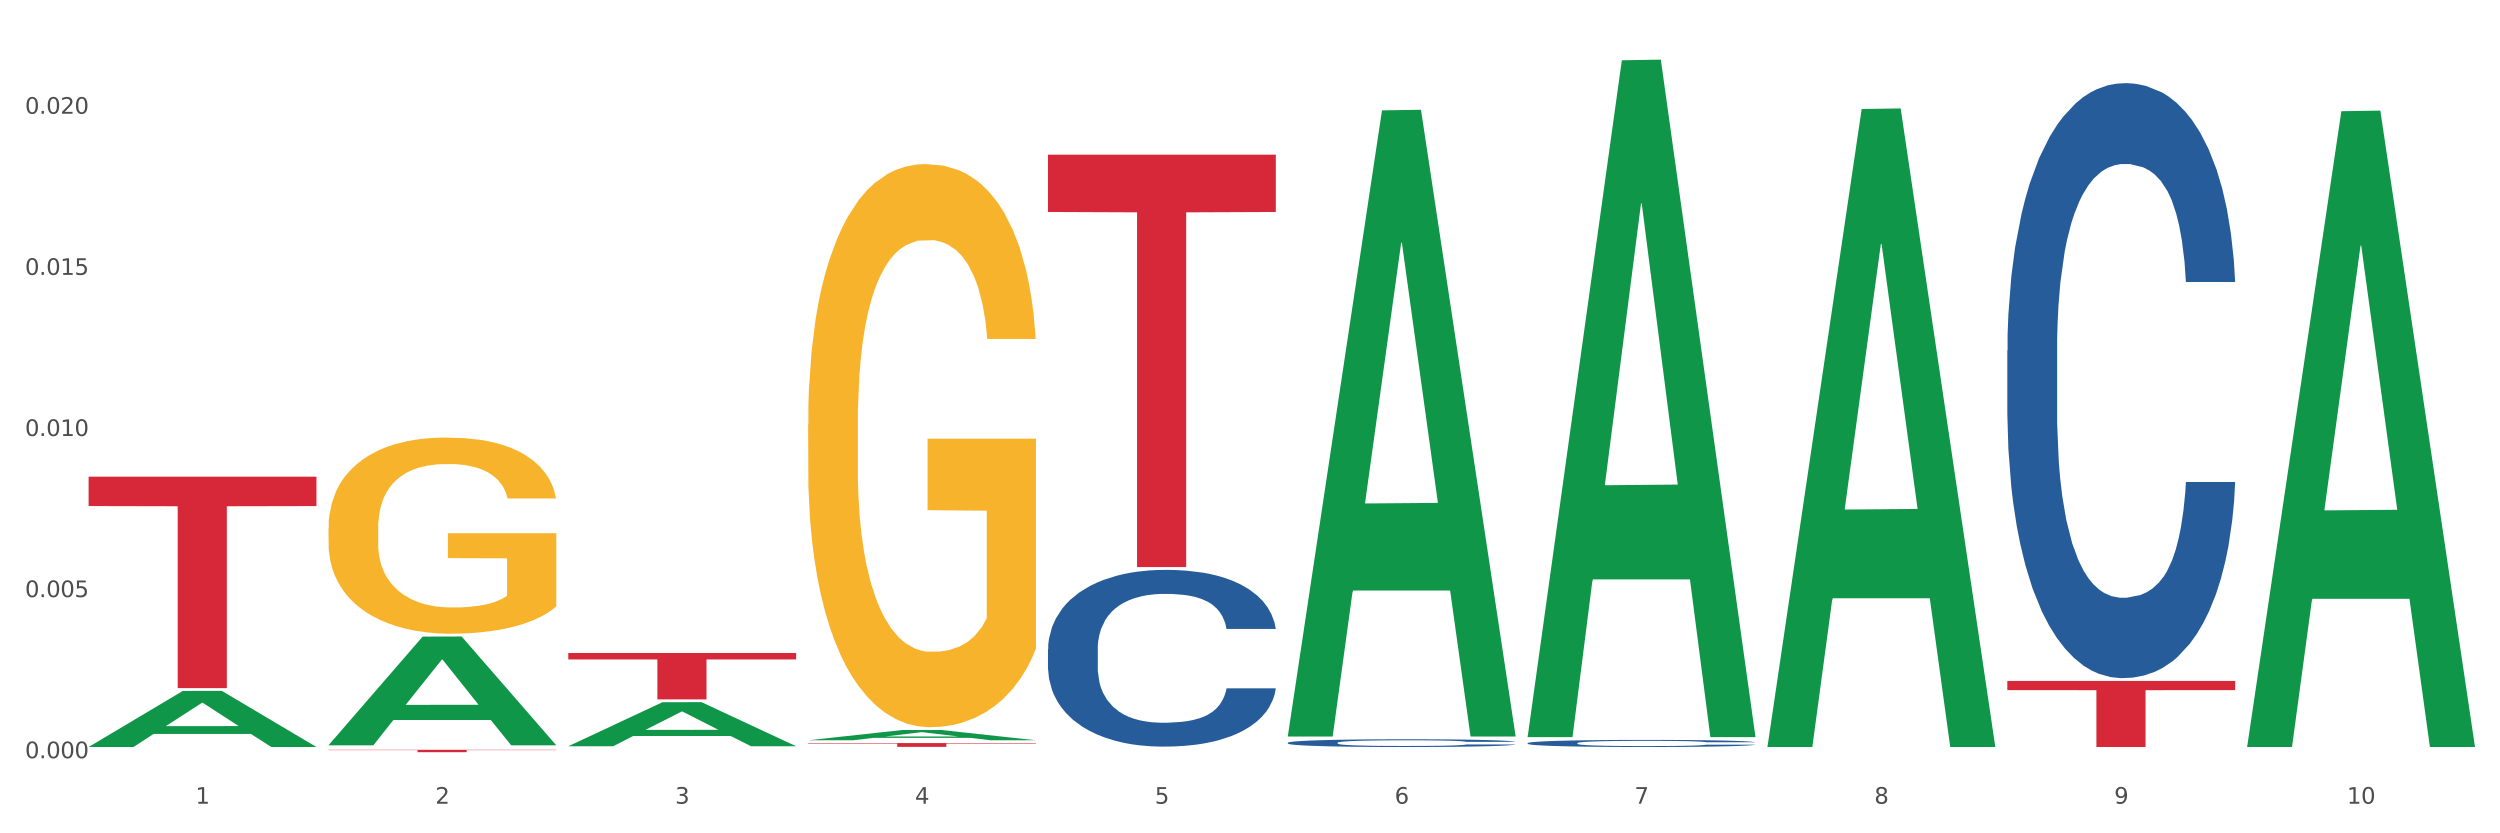 <?xml version="1.0" encoding="utf-8" standalone="no"?>
<!DOCTYPE svg PUBLIC "-//W3C//DTD SVG 1.1//EN"
  "http://www.w3.org/Graphics/SVG/1.1/DTD/svg11.dtd">
<svg xmlns:xlink="http://www.w3.org/1999/xlink" width="1080pt" height="360pt" viewBox="0 0 1080 360" xmlns="http://www.w3.org/2000/svg" version="1.1">
 <rect x="0" y="0" width="1080" height="360" fill="#333333" stroke="none"/>
 <defs>
  <style type="text/css">*{stroke-linejoin: round; stroke-linecap: butt}</style>
 </defs>
 <g id="figure_1">
  <g id="patch_1">
   <path d="M 0 360 
L 1080 360 
L 1080 0 
L 0 0 
z
" style="fill: #ffffff; stroke: #ffffff; stroke-linejoin: miter"/>
  </g>
  <g id="axes_1">
   <g id="matplotlib.axis_1">
    <g id="xtick_1">
     <g id="text_1">
      <!-- 1 -->
      <g style="fill: #4d4d4d" transform="translate(84.444 347.204) scale(0.096 -0.096)">
       <defs>
        <path id="DejaVuSans-31" d="M 794 531 
L 1825 531 
L 1825 4091 
L 703 3866 
L 703 4441 
L 1819 4666 
L 2450 4666 
L 2450 531 
L 3481 531 
L 3481 0 
L 794 0 
L 794 531 
z
" transform="scale(0.016)"/>
       </defs>
       <use xlink:href="#DejaVuSans-31"/>
      </g>
     </g>
    </g>
    <g id="xtick_2">
     <g id="text_2">
      <!-- 2 -->
      <g style="fill: #4d4d4d" transform="translate(188.053 347.204) scale(0.096 -0.096)">
       <defs>
        <path id="DejaVuSans-32" d="M 1228 531 
L 3431 531 
L 3431 0 
L 469 0 
L 469 531 
Q 828 903 1448 1529 
Q 2069 2156 2228 2338 
Q 2531 2678 2651 2914 
Q 2772 3150 2772 3378 
Q 2772 3750 2511 3984 
Q 2250 4219 1831 4219 
Q 1534 4219 1204 4116 
Q 875 4013 500 3803 
L 500 4441 
Q 881 4594 1212 4672 
Q 1544 4750 1819 4750 
Q 2544 4750 2975 4387 
Q 3406 4025 3406 3419 
Q 3406 3131 3298 2873 
Q 3191 2616 2906 2266 
Q 2828 2175 2409 1742 
Q 1991 1309 1228 531 
z
" transform="scale(0.016)"/>
       </defs>
       <use xlink:href="#DejaVuSans-32"/>
      </g>
     </g>
    </g>
    <g id="xtick_3">
     <g id="text_3">
      <!-- 3 -->
      <g style="fill: #4d4d4d" transform="translate(291.663 347.204) scale(0.096 -0.096)">
       <defs>
        <path id="DejaVuSans-33" d="M 2597 2516 
Q 3050 2419 3304 2112 
Q 3559 1806 3559 1356 
Q 3559 666 3084 287 
Q 2609 -91 1734 -91 
Q 1441 -91 1130 -33 
Q 819 25 488 141 
L 488 750 
Q 750 597 1062 519 
Q 1375 441 1716 441 
Q 2309 441 2620 675 
Q 2931 909 2931 1356 
Q 2931 1769 2642 2001 
Q 2353 2234 1838 2234 
L 1294 2234 
L 1294 2753 
L 1863 2753 
Q 2328 2753 2575 2939 
Q 2822 3125 2822 3475 
Q 2822 3834 2567 4026 
Q 2313 4219 1838 4219 
Q 1578 4219 1281 4162 
Q 984 4106 628 3988 
L 628 4550 
Q 988 4650 1302 4700 
Q 1616 4750 1894 4750 
Q 2613 4750 3031 4423 
Q 3450 4097 3450 3541 
Q 3450 3153 3228 2886 
Q 3006 2619 2597 2516 
z
" transform="scale(0.016)"/>
       </defs>
       <use xlink:href="#DejaVuSans-33"/>
      </g>
     </g>
    </g>
    <g id="xtick_4">
     <g id="text_4">
      <!-- 4 -->
      <g style="fill: #4d4d4d" transform="translate(395.273 347.204) scale(0.096 -0.096)">
       <defs>
        <path id="DejaVuSans-34" d="M 2419 4116 
L 825 1625 
L 2419 1625 
L 2419 4116 
z
M 2253 4666 
L 3047 4666 
L 3047 1625 
L 3713 1625 
L 3713 1100 
L 3047 1100 
L 3047 0 
L 2419 0 
L 2419 1100 
L 313 1100 
L 313 1709 
L 2253 4666 
z
" transform="scale(0.016)"/>
       </defs>
       <use xlink:href="#DejaVuSans-34"/>
      </g>
     </g>
    </g>
    <g id="xtick_5">
     <g id="text_5">
      <!-- 5 -->
      <g style="fill: #4d4d4d" transform="translate(498.883 347.204) scale(0.096 -0.096)">
       <defs>
        <path id="DejaVuSans-35" d="M 691 4666 
L 3169 4666 
L 3169 4134 
L 1269 4134 
L 1269 2991 
Q 1406 3038 1543 3061 
Q 1681 3084 1819 3084 
Q 2600 3084 3056 2656 
Q 3513 2228 3513 1497 
Q 3513 744 3044 326 
Q 2575 -91 1722 -91 
Q 1428 -91 1123 -41 
Q 819 9 494 109 
L 494 744 
Q 775 591 1075 516 
Q 1375 441 1709 441 
Q 2250 441 2565 725 
Q 2881 1009 2881 1497 
Q 2881 1984 2565 2268 
Q 2250 2553 1709 2553 
Q 1456 2553 1204 2497 
Q 953 2441 691 2322 
L 691 4666 
z
" transform="scale(0.016)"/>
       </defs>
       <use xlink:href="#DejaVuSans-35"/>
      </g>
     </g>
    </g>
    <g id="xtick_6">
     <g id="text_6">
      <!-- 6 -->
      <g style="fill: #4d4d4d" transform="translate(602.492 347.204) scale(0.096 -0.096)">
       <defs>
        <path id="DejaVuSans-36" d="M 2113 2584 
Q 1688 2584 1439 2293 
Q 1191 2003 1191 1497 
Q 1191 994 1439 701 
Q 1688 409 2113 409 
Q 2538 409 2786 701 
Q 3034 994 3034 1497 
Q 3034 2003 2786 2293 
Q 2538 2584 2113 2584 
z
M 3366 4563 
L 3366 3988 
Q 3128 4100 2886 4159 
Q 2644 4219 2406 4219 
Q 1781 4219 1451 3797 
Q 1122 3375 1075 2522 
Q 1259 2794 1537 2939 
Q 1816 3084 2150 3084 
Q 2853 3084 3261 2657 
Q 3669 2231 3669 1497 
Q 3669 778 3244 343 
Q 2819 -91 2113 -91 
Q 1303 -91 875 529 
Q 447 1150 447 2328 
Q 447 3434 972 4092 
Q 1497 4750 2381 4750 
Q 2619 4750 2861 4703 
Q 3103 4656 3366 4563 
z
" transform="scale(0.016)"/>
       </defs>
       <use xlink:href="#DejaVuSans-36"/>
      </g>
     </g>
    </g>
    <g id="xtick_7">
     <g id="text_7">
      <!-- 7 -->
      <g style="fill: #4d4d4d" transform="translate(706.102 347.204) scale(0.096 -0.096)">
       <defs>
        <path id="DejaVuSans-37" d="M 525 4666 
L 3525 4666 
L 3525 4397 
L 1831 0 
L 1172 0 
L 2766 4134 
L 525 4134 
L 525 4666 
z
" transform="scale(0.016)"/>
       </defs>
       <use xlink:href="#DejaVuSans-37"/>
      </g>
     </g>
    </g>
    <g id="xtick_8">
     <g id="text_8">
      <!-- 8 -->
      <g style="fill: #4d4d4d" transform="translate(809.712 347.204) scale(0.096 -0.096)">
       <defs>
        <path id="DejaVuSans-38" d="M 2034 2216 
Q 1584 2216 1326 1975 
Q 1069 1734 1069 1313 
Q 1069 891 1326 650 
Q 1584 409 2034 409 
Q 2484 409 2743 651 
Q 3003 894 3003 1313 
Q 3003 1734 2745 1975 
Q 2488 2216 2034 2216 
z
M 1403 2484 
Q 997 2584 770 2862 
Q 544 3141 544 3541 
Q 544 4100 942 4425 
Q 1341 4750 2034 4750 
Q 2731 4750 3128 4425 
Q 3525 4100 3525 3541 
Q 3525 3141 3298 2862 
Q 3072 2584 2669 2484 
Q 3125 2378 3379 2068 
Q 3634 1759 3634 1313 
Q 3634 634 3220 271 
Q 2806 -91 2034 -91 
Q 1263 -91 848 271 
Q 434 634 434 1313 
Q 434 1759 690 2068 
Q 947 2378 1403 2484 
z
M 1172 3481 
Q 1172 3119 1398 2916 
Q 1625 2713 2034 2713 
Q 2441 2713 2670 2916 
Q 2900 3119 2900 3481 
Q 2900 3844 2670 4047 
Q 2441 4250 2034 4250 
Q 1625 4250 1398 4047 
Q 1172 3844 1172 3481 
z
" transform="scale(0.016)"/>
       </defs>
       <use xlink:href="#DejaVuSans-38"/>
      </g>
     </g>
    </g>
    <g id="xtick_9">
     <g id="text_9">
      <!-- 9 -->
      <g style="fill: #4d4d4d" transform="translate(913.322 347.204) scale(0.096 -0.096)">
       <defs>
        <path id="DejaVuSans-39" d="M 703 97 
L 703 672 
Q 941 559 1184 500 
Q 1428 441 1663 441 
Q 2288 441 2617 861 
Q 2947 1281 2994 2138 
Q 2813 1869 2534 1725 
Q 2256 1581 1919 1581 
Q 1219 1581 811 2004 
Q 403 2428 403 3163 
Q 403 3881 828 4315 
Q 1253 4750 1959 4750 
Q 2769 4750 3195 4129 
Q 3622 3509 3622 2328 
Q 3622 1225 3098 567 
Q 2575 -91 1691 -91 
Q 1453 -91 1209 -44 
Q 966 3 703 97 
z
M 1959 2075 
Q 2384 2075 2632 2365 
Q 2881 2656 2881 3163 
Q 2881 3666 2632 3958 
Q 2384 4250 1959 4250 
Q 1534 4250 1286 3958 
Q 1038 3666 1038 3163 
Q 1038 2656 1286 2365 
Q 1534 2075 1959 2075 
z
" transform="scale(0.016)"/>
       </defs>
       <use xlink:href="#DejaVuSans-39"/>
      </g>
     </g>
    </g>
    <g id="xtick_10">
     <g id="text_10">
      <!-- 10 -->
      <g style="fill: #4d4d4d" transform="translate(1013.877 347.204) scale(0.096 -0.096)">
       <defs>
        <path id="DejaVuSans-30" d="M 2034 4250 
Q 1547 4250 1301 3770 
Q 1056 3291 1056 2328 
Q 1056 1369 1301 889 
Q 1547 409 2034 409 
Q 2525 409 2770 889 
Q 3016 1369 3016 2328 
Q 3016 3291 2770 3770 
Q 2525 4250 2034 4250 
z
M 2034 4750 
Q 2819 4750 3233 4129 
Q 3647 3509 3647 2328 
Q 3647 1150 3233 529 
Q 2819 -91 2034 -91 
Q 1250 -91 836 529 
Q 422 1150 422 2328 
Q 422 3509 836 4129 
Q 1250 4750 2034 4750 
z
" transform="scale(0.016)"/>
       </defs>
       <use xlink:href="#DejaVuSans-31"/>
       <use xlink:href="#DejaVuSans-30" transform="translate(63.623 0)"/>
      </g>
     </g>
    </g>
    <g id="xtick_11"/>
    <g id="xtick_12"/>
    <g id="xtick_13"/>
    <g id="xtick_14"/>
    <g id="xtick_15"/>
    <g id="xtick_16"/>
    <g id="xtick_17"/>
    <g id="xtick_18"/>
    <g id="xtick_19"/>
   </g>
   <g id="matplotlib.axis_2">
    <g id="ytick_1">
     <g id="text_11">
      <!-- 0.000 -->
      <g style="fill: #4d4d4d" transform="translate(10.8 327.553) scale(0.096 -0.096)">
       <defs>
        <path id="DejaVuSans-2e" d="M 684 794 
L 1344 794 
L 1344 0 
L 684 0 
L 684 794 
z
" transform="scale(0.016)"/>
       </defs>
       <use xlink:href="#DejaVuSans-30"/>
       <use xlink:href="#DejaVuSans-2e" transform="translate(63.623 0)"/>
       <use xlink:href="#DejaVuSans-30" transform="translate(95.41 0)"/>
       <use xlink:href="#DejaVuSans-30" transform="translate(159.033 0)"/>
       <use xlink:href="#DejaVuSans-30" transform="translate(222.656 0)"/>
      </g>
     </g>
    </g>
    <g id="ytick_2">
     <g id="text_12">
      <!-- 0.005 -->
      <g style="fill: #4d4d4d" transform="translate(10.8 257.95) scale(0.096 -0.096)">
       <use xlink:href="#DejaVuSans-30"/>
       <use xlink:href="#DejaVuSans-2e" transform="translate(63.623 0)"/>
       <use xlink:href="#DejaVuSans-30" transform="translate(95.41 0)"/>
       <use xlink:href="#DejaVuSans-30" transform="translate(159.033 0)"/>
       <use xlink:href="#DejaVuSans-35" transform="translate(222.656 0)"/>
      </g>
     </g>
    </g>
    <g id="ytick_3">
     <g id="text_13">
      <!-- 0.010 -->
      <g style="fill: #4d4d4d" transform="translate(10.8 188.347) scale(0.096 -0.096)">
       <use xlink:href="#DejaVuSans-30"/>
       <use xlink:href="#DejaVuSans-2e" transform="translate(63.623 0)"/>
       <use xlink:href="#DejaVuSans-30" transform="translate(95.41 0)"/>
       <use xlink:href="#DejaVuSans-31" transform="translate(159.033 0)"/>
       <use xlink:href="#DejaVuSans-30" transform="translate(222.656 0)"/>
      </g>
     </g>
    </g>
    <g id="ytick_4">
     <g id="text_14">
      <!-- 0.015 -->
      <g style="fill: #4d4d4d" transform="translate(10.8 118.743) scale(0.096 -0.096)">
       <use xlink:href="#DejaVuSans-30"/>
       <use xlink:href="#DejaVuSans-2e" transform="translate(63.623 0)"/>
       <use xlink:href="#DejaVuSans-30" transform="translate(95.41 0)"/>
       <use xlink:href="#DejaVuSans-31" transform="translate(159.033 0)"/>
       <use xlink:href="#DejaVuSans-35" transform="translate(222.656 0)"/>
      </g>
     </g>
    </g>
    <g id="ytick_5">
     <g id="text_15">
      <!-- 0.020 -->
      <g style="fill: #4d4d4d" transform="translate(10.8 49.14) scale(0.096 -0.096)">
       <use xlink:href="#DejaVuSans-30"/>
       <use xlink:href="#DejaVuSans-2e" transform="translate(63.623 0)"/>
       <use xlink:href="#DejaVuSans-30" transform="translate(95.41 0)"/>
       <use xlink:href="#DejaVuSans-32" transform="translate(159.033 0)"/>
       <use xlink:href="#DejaVuSans-30" transform="translate(222.656 0)"/>
      </g>
     </g>
    </g>
    <g id="ytick_6"/>
    <g id="ytick_7"/>
    <g id="ytick_8"/>
    <g id="ytick_9"/>
   </g>
   <g id="PolyCollection_1">
    <path d="M 38.283 322.668 
L 38.384 322.645 
L 78.974 298.475 
L 95.818 298.452 
L 136.712 322.714 
L 117.229 322.714 
L 108.401 317.064 
L 66.493 317.064 
L 66.188 317.155 
L 57.664 322.714 
L 38.283 322.714 
L 38.283 322.668 
L 71.769 313.692 
L 103.125 313.67 
L 87.599 303.623 
L 87.396 303.578 
L 87.193 303.646 
L 71.668 313.67 
L 71.769 313.692 
L 38.283 322.668 
z
" clip-path="url(#p749a041496)" style="fill: #109648"/>
    <path d="M 452.722 66.811 
L 551.151 66.811 
L 551.151 91.571 
L 512.433 91.738 
L 512.433 244.984 
L 491.207 244.984 
L 491.207 91.738 
L 452.722 91.571 
L 452.722 66.978 
L 452.722 66.811 
z
" clip-path="url(#p749a041496)" style="fill: #d62839"/>
    <path d="M 349.112 320.998 
L 447.542 320.998 
L 447.542 321.226 
L 408.823 321.227 
L 408.823 322.636 
L 387.598 322.636 
L 387.598 321.227 
L 349.112 321.226 
L 349.112 321 
L 349.112 320.998 
z
" clip-path="url(#p749a041496)" style="fill: #d62839"/>
    <path d="M 245.502 282.089 
L 343.932 282.089 
L 343.932 284.875 
L 305.213 284.893 
L 305.213 302.137 
L 283.988 302.137 
L 283.988 284.893 
L 245.502 284.875 
L 245.502 282.107 
L 245.502 282.089 
z
" clip-path="url(#p749a041496)" style="fill: #d62839"/>
    <path d="M 141.893 323.906 
L 240.322 323.906 
L 240.322 324.051 
L 201.603 324.052 
L 201.603 324.95 
L 180.378 324.95 
L 180.378 324.052 
L 141.893 324.051 
L 141.893 323.907 
L 141.893 323.906 
z
" clip-path="url(#p749a041496)" style="fill: #d62839"/>
    <path d="M 38.283 205.926 
L 136.712 205.926 
L 136.712 218.618 
L 97.994 218.704 
L 97.994 297.26 
L 76.768 297.26 
L 76.768 218.704 
L 38.283 218.618 
L 38.283 206.012 
L 38.283 205.926 
z
" clip-path="url(#p749a041496)" style="fill: #d62839"/>
    <path d="M 349.112 183.292 
L 349.228 183.07 
L 349.228 175.07 
L 349.461 168.182 
L 350.623 151.517 
L 352.366 137.741 
L 353.644 130.408 
L 354.923 124.409 
L 356.433 118.41 
L 358.293 112.188 
L 361.663 103.078 
L 363.755 98.412 
L 366.311 93.523 
L 370.96 86.413 
L 374.33 82.413 
L 377.816 79.08 
L 383.51 75.081 
L 387.229 73.303 
L 391.18 71.97 
L 395.945 71.081 
L 399.547 70.859 
L 407.449 71.525 
L 414.189 73.525 
L 417.443 75.081 
L 421.627 77.747 
L 423.835 79.525 
L 427.437 83.08 
L 431.156 87.746 
L 433.713 91.746 
L 437.548 99.3 
L 440.453 106.855 
L 443.126 116.188 
L 444.52 122.631 
L 445.566 128.631 
L 446.496 135.519 
L 447.425 146.407 
L 426.508 146.407 
L 425.694 138.63 
L 424.416 131.297 
L 422.557 124.187 
L 420.93 119.743 
L 418.141 114.188 
L 415.584 110.633 
L 412.911 107.966 
L 409.657 105.744 
L 407.101 104.633 
L 403.498 103.744 
L 396.409 103.967 
L 391.645 105.744 
L 388.391 107.966 
L 386.299 109.966 
L 384.44 112.188 
L 382.348 115.299 
L 379.908 119.965 
L 378.165 124.187 
L 376.421 129.519 
L 375.027 134.852 
L 373.749 141.074 
L 372.703 147.74 
L 371.889 154.628 
L 371.192 163.072 
L 370.611 177.07 
L 370.611 207.511 
L 370.843 214.4 
L 371.424 223.51 
L 372.122 230.398 
L 373.284 238.619 
L 374.33 244.174 
L 376.305 252.174 
L 378.513 258.839 
L 380.256 263.061 
L 381.999 266.616 
L 385.021 271.505 
L 388.391 275.504 
L 391.296 277.949 
L 395.247 280.171 
L 397.92 281.059 
L 400.244 281.504 
L 405.939 281.504 
L 410.006 280.837 
L 414.538 279.282 
L 418.024 277.282 
L 420.93 274.838 
L 424.183 270.838 
L 426.275 267.061 
L 426.275 220.621 
L 400.709 220.399 
L 400.709 189.513 
L 447.542 189.513 
L 447.542 280.171 
L 445.566 284.837 
L 443.358 289.059 
L 441.034 292.836 
L 437.548 297.502 
L 433.364 301.946 
L 429.645 305.057 
L 425.694 307.723 
L 421.046 310.168 
L 415.003 312.39 
L 411.284 313.278 
L 406.636 313.945 
L 401.174 314.167 
L 396.409 313.723 
L 391.761 312.612 
L 386.88 310.612 
L 382.116 307.723 
L 378.513 304.835 
L 374.911 301.28 
L 371.076 296.613 
L 368.054 292.169 
L 365.73 288.17 
L 363.174 283.059 
L 360.385 276.393 
L 358.293 270.394 
L 356.433 264.172 
L 354.458 256.173 
L 353.063 249.285 
L 351.669 240.619 
L 350.855 234.175 
L 349.926 224.176 
L 349.228 210.178 
L 349.112 183.292 
z
" clip-path="url(#p749a041496)" style="fill: #f7b32b"/>
    <path d="M 141.893 228.187 
L 142.009 228.11 
L 142.009 225.324 
L 142.241 222.925 
L 143.403 217.121 
L 145.147 212.322 
L 146.425 209.769 
L 147.703 207.679 
L 149.214 205.59 
L 151.073 203.423 
L 154.443 200.25 
L 156.535 198.625 
L 159.092 196.922 
L 163.74 194.446 
L 167.11 193.053 
L 170.596 191.892 
L 176.291 190.499 
L 180.009 189.88 
L 183.961 189.415 
L 188.725 189.106 
L 192.328 189.028 
L 200.23 189.26 
L 206.97 189.957 
L 210.224 190.499 
L 214.407 191.427 
L 216.615 192.046 
L 220.218 193.285 
L 223.937 194.91 
L 226.493 196.303 
L 230.328 198.934 
L 233.233 201.565 
L 235.906 204.816 
L 237.301 207.06 
L 238.346 209.149 
L 239.276 211.549 
L 240.206 215.341 
L 219.288 215.341 
L 218.475 212.632 
L 217.196 210.078 
L 215.337 207.602 
L 213.71 206.054 
L 210.921 204.119 
L 208.364 202.881 
L 205.692 201.952 
L 202.438 201.178 
L 199.881 200.791 
L 196.279 200.482 
L 189.19 200.559 
L 184.425 201.178 
L 181.171 201.952 
L 179.08 202.649 
L 177.22 203.423 
L 175.129 204.506 
L 172.688 206.131 
L 170.945 207.602 
L 169.202 209.459 
L 167.807 211.316 
L 166.529 213.483 
L 165.483 215.805 
L 164.67 218.204 
L 163.973 221.145 
L 163.391 226.02 
L 163.391 236.623 
L 163.624 239.022 
L 164.205 242.195 
L 164.902 244.594 
L 166.064 247.457 
L 167.11 249.392 
L 169.086 252.178 
L 171.294 254.5 
L 173.037 255.97 
L 174.78 257.208 
L 177.801 258.911 
L 181.171 260.304 
L 184.077 261.155 
L 188.028 261.929 
L 190.701 262.239 
L 193.025 262.393 
L 198.719 262.393 
L 202.786 262.161 
L 207.319 261.619 
L 210.805 260.923 
L 213.71 260.072 
L 216.964 258.679 
L 219.056 257.363 
L 219.056 241.189 
L 193.49 241.111 
L 193.49 230.354 
L 240.322 230.354 
L 240.322 261.929 
L 238.346 263.554 
L 236.138 265.025 
L 233.814 266.34 
L 230.328 267.965 
L 226.144 269.513 
L 222.426 270.597 
L 218.475 271.525 
L 213.826 272.377 
L 207.783 273.15 
L 204.065 273.46 
L 199.416 273.692 
L 193.955 273.77 
L 189.19 273.615 
L 184.542 273.228 
L 179.661 272.531 
L 174.896 271.525 
L 171.294 270.519 
L 167.691 269.281 
L 163.856 267.656 
L 160.835 266.108 
L 158.511 264.715 
L 155.954 262.935 
L 153.165 260.613 
L 151.073 258.524 
L 149.214 256.357 
L 147.238 253.571 
L 145.844 251.172 
L 144.449 248.154 
L 143.636 245.909 
L 142.706 242.427 
L 142.009 237.551 
L 141.893 228.187 
z
" clip-path="url(#p749a041496)" style="fill: #f7b32b"/>
    <path d="M 452.722 280.49 
L 452.838 280.42 
L 452.838 278.468 
L 453.187 275.817 
L 454.467 270.935 
L 456.096 267.239 
L 458.888 262.915 
L 460.401 261.102 
L 462.379 259.079 
L 466.451 255.801 
L 471.105 253.011 
L 474.362 251.477 
L 476.806 250.501 
L 482.274 248.757 
L 485.415 247.99 
L 488.673 247.362 
L 491.465 246.944 
L 496.119 246.456 
L 499.842 246.246 
L 504.147 246.177 
L 507.754 246.246 
L 512.524 246.525 
L 519.505 247.362 
L 522.181 247.85 
L 525.788 248.687 
L 529.511 249.803 
L 532.536 250.919 
L 536.026 252.523 
L 539.633 254.616 
L 543.123 257.266 
L 545.567 259.707 
L 547.545 262.287 
L 549.29 265.426 
L 550.57 268.843 
L 551.151 271.702 
L 529.86 271.702 
L 529.278 269.122 
L 528.115 266.332 
L 526.951 264.449 
L 525.671 262.915 
L 523.693 261.171 
L 521.948 260.055 
L 519.04 258.73 
L 516.364 257.893 
L 514.153 257.405 
L 511.477 256.987 
L 505.776 256.568 
L 501.704 256.568 
L 499.144 256.708 
L 496.003 257.057 
L 493.327 257.545 
L 490.186 258.382 
L 487.742 259.288 
L 485.299 260.474 
L 483.903 261.311 
L 481.809 262.845 
L 480.412 264.101 
L 478.551 266.263 
L 477.504 267.797 
L 475.642 271.772 
L 474.828 274.701 
L 474.479 276.724 
L 474.246 278.956 
L 474.246 289.836 
L 474.944 294.718 
L 475.526 296.81 
L 476.457 299.181 
L 478.202 302.25 
L 480.762 305.249 
L 483.438 307.411 
L 485.648 308.736 
L 487.742 309.712 
L 489.837 310.479 
L 492.396 311.177 
L 494.49 311.595 
L 497.632 312.014 
L 501.355 312.223 
L 504.264 312.223 
L 510.197 311.874 
L 512.873 311.526 
L 515.433 311.037 
L 518.225 310.27 
L 520.436 309.433 
L 521.716 308.806 
L 523.81 307.48 
L 525.439 306.086 
L 526.835 304.482 
L 527.766 303.087 
L 528.813 300.994 
L 529.627 298.623 
L 529.86 297.368 
L 551.151 297.368 
L 550.686 299.879 
L 549.871 302.32 
L 548.243 305.597 
L 546.963 307.48 
L 544.985 309.782 
L 542.891 311.735 
L 539.982 313.897 
L 537.306 315.501 
L 534.514 316.896 
L 531.489 318.151 
L 526.02 319.895 
L 524.042 320.383 
L 519.854 321.22 
L 516.596 321.708 
L 511.826 322.196 
L 506.94 322.475 
L 501.82 322.545 
L 497.283 322.405 
L 492.28 321.987 
L 489.138 321.568 
L 485.648 320.941 
L 481.576 319.964 
L 477.737 318.779 
L 474.13 317.384 
L 470.756 315.78 
L 467.614 313.967 
L 463.542 310.968 
L 460.517 308.038 
L 458.307 305.318 
L 456.794 303.017 
L 455.282 300.088 
L 454.467 298.065 
L 453.187 293.183 
L 452.722 288.65 
L 452.722 280.49 
z
" clip-path="url(#p749a041496)" style="fill: #255c99"/>
    <path d="M 556.332 320.867 
L 556.448 320.864 
L 556.448 320.778 
L 556.797 320.662 
L 558.077 320.447 
L 559.706 320.285 
L 562.498 320.095 
L 564.011 320.016 
L 565.989 319.927 
L 570.061 319.783 
L 574.715 319.66 
L 577.972 319.593 
L 580.415 319.55 
L 585.884 319.474 
L 589.025 319.44 
L 592.283 319.412 
L 595.075 319.394 
L 599.729 319.373 
L 603.452 319.363 
L 607.757 319.36 
L 611.364 319.363 
L 616.134 319.376 
L 623.115 319.412 
L 625.791 319.434 
L 629.397 319.471 
L 633.121 319.52 
L 636.146 319.569 
L 639.636 319.639 
L 643.243 319.731 
L 646.733 319.847 
L 649.176 319.954 
L 651.154 320.068 
L 652.899 320.206 
L 654.179 320.356 
L 654.761 320.481 
L 633.47 320.481 
L 632.888 320.368 
L 631.724 320.245 
L 630.561 320.163 
L 629.281 320.095 
L 627.303 320.019 
L 625.558 319.97 
L 622.649 319.912 
L 619.973 319.875 
L 617.763 319.853 
L 615.087 319.835 
L 609.386 319.817 
L 605.314 319.817 
L 602.754 319.823 
L 599.613 319.838 
L 596.937 319.86 
L 593.795 319.896 
L 591.352 319.936 
L 588.909 319.988 
L 587.513 320.025 
L 585.418 320.092 
L 584.022 320.147 
L 582.161 320.242 
L 581.114 320.31 
L 579.252 320.484 
L 578.438 320.613 
L 578.089 320.702 
L 577.856 320.8 
L 577.856 321.277 
L 578.554 321.492 
L 579.136 321.584 
L 580.066 321.688 
L 581.812 321.822 
L 584.371 321.954 
L 587.047 322.049 
L 589.258 322.107 
L 591.352 322.15 
L 593.446 322.184 
L 596.006 322.214 
L 598.1 322.233 
L 601.242 322.251 
L 604.965 322.26 
L 607.873 322.26 
L 613.807 322.245 
L 616.483 322.23 
L 619.043 322.208 
L 621.835 322.175 
L 624.045 322.138 
L 625.325 322.11 
L 627.42 322.052 
L 629.048 321.991 
L 630.445 321.92 
L 631.375 321.859 
L 632.422 321.767 
L 633.237 321.663 
L 633.47 321.608 
L 654.761 321.608 
L 654.296 321.718 
L 653.481 321.826 
L 651.852 321.969 
L 650.573 322.052 
L 648.595 322.153 
L 646.5 322.239 
L 643.592 322.334 
L 640.916 322.404 
L 638.123 322.466 
L 635.098 322.521 
L 629.63 322.597 
L 627.652 322.619 
L 623.464 322.655 
L 620.206 322.677 
L 615.436 322.698 
L 610.549 322.711 
L 605.43 322.714 
L 600.893 322.707 
L 595.89 322.689 
L 592.748 322.671 
L 589.258 322.643 
L 585.186 322.6 
L 581.346 322.548 
L 577.74 322.487 
L 574.365 322.417 
L 571.224 322.337 
L 567.152 322.205 
L 564.127 322.077 
L 561.916 321.957 
L 560.404 321.856 
L 558.891 321.728 
L 558.077 321.639 
L 556.797 321.424 
L 556.332 321.225 
L 556.332 320.867 
z
" clip-path="url(#p749a041496)" style="fill: #255c99"/>
    <path d="M 867.161 294.163 
L 965.59 294.163 
L 965.59 298.131 
L 926.872 298.157 
L 926.872 322.714 
L 905.646 322.714 
L 905.646 298.157 
L 867.161 298.131 
L 867.161 294.19 
L 867.161 294.163 
z
" clip-path="url(#p749a041496)" style="fill: #d62839"/>
    <path d="M 867.161 151.412 
L 867.277 151.178 
L 867.277 144.605 
L 867.626 135.684 
L 868.906 119.251 
L 870.535 106.809 
L 873.327 92.254 
L 874.84 86.15 
L 876.818 79.342 
L 880.89 68.309 
L 885.544 58.919 
L 888.801 53.754 
L 891.245 50.467 
L 896.713 44.598 
L 899.854 42.016 
L 903.112 39.903 
L 905.904 38.495 
L 910.558 36.851 
L 914.281 36.147 
L 918.586 35.912 
L 922.193 36.147 
L 926.963 37.086 
L 933.944 39.903 
L 936.62 41.547 
L 940.227 44.364 
L 943.95 48.12 
L 946.975 51.876 
L 950.465 57.275 
L 954.072 64.318 
L 957.562 73.239 
L 960.006 81.455 
L 961.984 90.141 
L 963.729 100.705 
L 965.009 112.208 
L 965.59 121.833 
L 944.299 121.833 
L 943.717 113.147 
L 942.554 103.757 
L 941.39 97.419 
L 940.11 92.254 
L 938.132 86.385 
L 936.387 82.629 
L 933.479 78.169 
L 930.803 75.351 
L 928.592 73.708 
L 925.916 72.3 
L 920.215 70.891 
L 916.143 70.891 
L 913.583 71.361 
L 910.442 72.534 
L 907.766 74.178 
L 904.625 76.995 
L 902.181 80.047 
L 899.738 84.037 
L 898.342 86.855 
L 896.248 92.019 
L 894.851 96.245 
L 892.99 103.522 
L 891.943 108.687 
L 890.081 122.068 
L 889.267 131.928 
L 888.918 138.736 
L 888.685 146.248 
L 888.685 182.87 
L 889.383 199.303 
L 889.965 206.345 
L 890.896 214.327 
L 892.641 224.656 
L 895.201 234.751 
L 897.877 242.028 
L 900.087 246.489 
L 902.181 249.775 
L 904.276 252.358 
L 906.835 254.705 
L 908.929 256.114 
L 912.071 257.522 
L 915.794 258.227 
L 918.703 258.227 
L 924.636 257.053 
L 927.312 255.879 
L 929.872 254.236 
L 932.664 251.653 
L 934.875 248.836 
L 936.155 246.724 
L 938.249 242.263 
L 939.878 237.568 
L 941.274 232.169 
L 942.205 227.474 
L 943.252 220.431 
L 944.066 212.449 
L 944.299 208.223 
L 965.59 208.223 
L 965.125 216.675 
L 964.31 224.891 
L 962.682 235.925 
L 961.402 242.263 
L 959.424 250.01 
L 957.33 256.583 
L 954.421 263.861 
L 951.745 269.26 
L 948.953 273.955 
L 945.928 278.181 
L 940.459 284.05 
L 938.481 285.693 
L 934.293 288.51 
L 931.035 290.153 
L 926.265 291.797 
L 921.379 292.736 
L 916.259 292.97 
L 911.722 292.501 
L 906.719 291.092 
L 903.577 289.684 
L 900.087 287.571 
L 896.015 284.285 
L 892.176 280.294 
L 888.569 275.599 
L 885.195 270.199 
L 882.053 264.095 
L 877.981 254.001 
L 874.956 244.141 
L 872.746 234.986 
L 871.233 227.239 
L 869.721 217.379 
L 868.906 210.571 
L 867.626 194.138 
L 867.161 178.879 
L 867.161 151.412 
z
" clip-path="url(#p749a041496)" style="fill: #255c99"/>
    <path d="M 659.941 321.017 
L 660.058 321.015 
L 660.058 320.936 
L 660.407 320.829 
L 661.687 320.633 
L 663.316 320.484 
L 666.108 320.31 
L 667.62 320.237 
L 669.598 320.156 
L 673.67 320.024 
L 678.324 319.912 
L 681.582 319.85 
L 684.025 319.811 
L 689.494 319.741 
L 692.635 319.71 
L 695.893 319.684 
L 698.685 319.668 
L 703.339 319.648 
L 707.062 319.64 
L 711.367 319.637 
L 714.973 319.64 
L 719.744 319.651 
L 726.724 319.684 
L 729.4 319.704 
L 733.007 319.738 
L 736.73 319.783 
L 739.755 319.828 
L 743.246 319.892 
L 746.852 319.976 
L 750.343 320.083 
L 752.786 320.181 
L 754.764 320.285 
L 756.509 320.411 
L 757.789 320.549 
L 758.371 320.664 
L 737.079 320.664 
L 736.498 320.56 
L 735.334 320.448 
L 734.171 320.372 
L 732.891 320.31 
L 730.913 320.24 
L 729.168 320.195 
L 726.259 320.142 
L 723.583 320.108 
L 721.373 320.089 
L 718.697 320.072 
L 712.996 320.055 
L 708.923 320.055 
L 706.364 320.06 
L 703.222 320.075 
L 700.546 320.094 
L 697.405 320.128 
L 694.962 320.164 
L 692.519 320.212 
L 691.122 320.246 
L 689.028 320.307 
L 687.632 320.358 
L 685.77 320.445 
L 684.723 320.507 
L 682.862 320.667 
L 682.047 320.784 
L 681.698 320.866 
L 681.466 320.956 
L 681.466 321.393 
L 682.164 321.59 
L 682.745 321.674 
L 683.676 321.769 
L 685.421 321.893 
L 687.981 322.013 
L 690.657 322.1 
L 692.868 322.154 
L 694.962 322.193 
L 697.056 322.224 
L 699.616 322.252 
L 701.71 322.269 
L 704.851 322.286 
L 708.574 322.294 
L 711.483 322.294 
L 717.417 322.28 
L 720.093 322.266 
L 722.652 322.246 
L 725.445 322.216 
L 727.655 322.182 
L 728.935 322.157 
L 731.029 322.103 
L 732.658 322.047 
L 734.054 321.983 
L 734.985 321.927 
L 736.032 321.842 
L 736.847 321.747 
L 737.079 321.696 
L 758.371 321.696 
L 757.905 321.797 
L 757.091 321.896 
L 755.462 322.028 
L 754.182 322.103 
L 752.204 322.196 
L 750.11 322.274 
L 747.201 322.361 
L 744.526 322.426 
L 741.733 322.482 
L 738.708 322.533 
L 733.24 322.603 
L 731.262 322.622 
L 727.074 322.656 
L 723.816 322.676 
L 719.046 322.695 
L 714.159 322.707 
L 709.04 322.709 
L 704.502 322.704 
L 699.499 322.687 
L 696.358 322.67 
L 692.868 322.645 
L 688.795 322.606 
L 684.956 322.558 
L 681.349 322.502 
L 677.975 322.437 
L 674.834 322.364 
L 670.762 322.244 
L 667.737 322.126 
L 665.526 322.016 
L 664.014 321.924 
L 662.501 321.806 
L 661.687 321.724 
L 660.407 321.528 
L 659.941 321.346 
L 659.941 321.017 
z
" clip-path="url(#p749a041496)" style="fill: #255c99"/>
    <path d="M 970.771 322.197 
L 970.872 321.939 
L 1011.462 48.038 
L 1028.306 47.78 
L 1069.2 322.714 
L 1049.717 322.714 
L 1040.889 258.691 
L 998.98 258.691 
L 998.676 259.724 
L 990.152 322.714 
L 970.771 322.714 
L 970.771 322.197 
L 1004.257 220.485 
L 1035.612 220.226 
L 1020.087 106.381 
L 1019.884 105.864 
L 1019.681 106.639 
L 1004.156 220.226 
L 1004.257 220.485 
L 970.771 322.197 
z
" clip-path="url(#p749a041496)" style="fill: #109648"/>
    <path d="M 763.551 322.177 
L 763.653 321.918 
L 804.242 47.09 
L 821.087 46.831 
L 861.981 322.695 
L 842.498 322.695 
L 833.669 258.456 
L 791.761 258.456 
L 791.456 259.492 
L 782.933 322.695 
L 763.551 322.695 
L 763.551 322.177 
L 797.037 220.12 
L 828.393 219.861 
L 812.867 105.63 
L 812.664 105.112 
L 812.461 105.889 
L 796.936 219.861 
L 797.037 220.12 
L 763.551 322.177 
z
" clip-path="url(#p749a041496)" style="fill: #109648"/>
    <path d="M 659.941 317.895 
L 660.043 317.62 
L 700.632 26.034 
L 717.477 25.759 
L 758.371 318.444 
L 738.888 318.444 
L 730.06 250.289 
L 688.151 250.289 
L 687.847 251.388 
L 679.323 318.444 
L 659.941 318.444 
L 659.941 317.895 
L 693.428 209.615 
L 724.783 209.34 
L 709.258 88.144 
L 709.055 87.594 
L 708.852 88.419 
L 693.326 209.34 
L 693.428 209.615 
L 659.941 317.895 
z
" clip-path="url(#p749a041496)" style="fill: #109648"/>
    <path d="M 556.332 317.659 
L 556.433 317.405 
L 597.023 47.676 
L 613.867 47.421 
L 654.761 318.168 
L 635.278 318.168 
L 626.45 255.121 
L 584.541 255.121 
L 584.237 256.138 
L 575.713 318.168 
L 556.332 318.168 
L 556.332 317.659 
L 589.818 217.496 
L 621.173 217.242 
L 605.648 105.13 
L 605.445 104.621 
L 605.242 105.384 
L 589.717 217.242 
L 589.818 217.496 
L 556.332 317.659 
z
" clip-path="url(#p749a041496)" style="fill: #109648"/>
    <path d="M 349.112 319.797 
L 349.214 319.793 
L 389.803 315.364 
L 406.648 315.36 
L 447.542 319.805 
L 428.059 319.805 
L 419.23 318.77 
L 377.322 318.77 
L 377.017 318.787 
L 368.494 319.805 
L 349.112 319.805 
L 349.112 319.797 
L 382.598 318.152 
L 413.954 318.148 
L 398.428 316.307 
L 398.225 316.299 
L 398.022 316.311 
L 382.497 318.148 
L 382.598 318.152 
L 349.112 319.797 
z
" clip-path="url(#p749a041496)" style="fill: #109648"/>
    <path d="M 245.502 322.349 
L 245.604 322.331 
L 286.193 303.347 
L 303.038 303.33 
L 343.932 322.385 
L 324.449 322.385 
L 315.621 317.947 
L 273.712 317.947 
L 273.408 318.019 
L 264.884 322.385 
L 245.502 322.385 
L 245.502 322.349 
L 278.989 315.299 
L 310.344 315.282 
L 294.819 307.391 
L 294.616 307.355 
L 294.413 307.409 
L 278.887 315.282 
L 278.989 315.299 
L 245.502 322.349 
z
" clip-path="url(#p749a041496)" style="fill: #109648"/>
    <path d="M 141.893 321.901 
L 141.994 321.856 
L 182.584 275.006 
L 199.428 274.962 
L 240.322 321.989 
L 220.839 321.989 
L 212.011 311.038 
L 170.102 311.038 
L 169.798 311.215 
L 161.274 321.989 
L 141.893 321.989 
L 141.893 321.901 
L 175.379 304.503 
L 206.734 304.459 
L 191.209 284.986 
L 191.006 284.897 
L 190.803 285.03 
L 175.278 304.459 
L 175.379 304.503 
L 141.893 321.901 
z
" clip-path="url(#p749a041496)" style="fill: #109648"/>
   </g>
  </g>
 </g>
 <defs>
  <clipPath id="p749a041496">
   <rect x="38.283" y="10.8" width="1030.917" height="329.109"/>
  </clipPath>
 </defs>
</svg>
